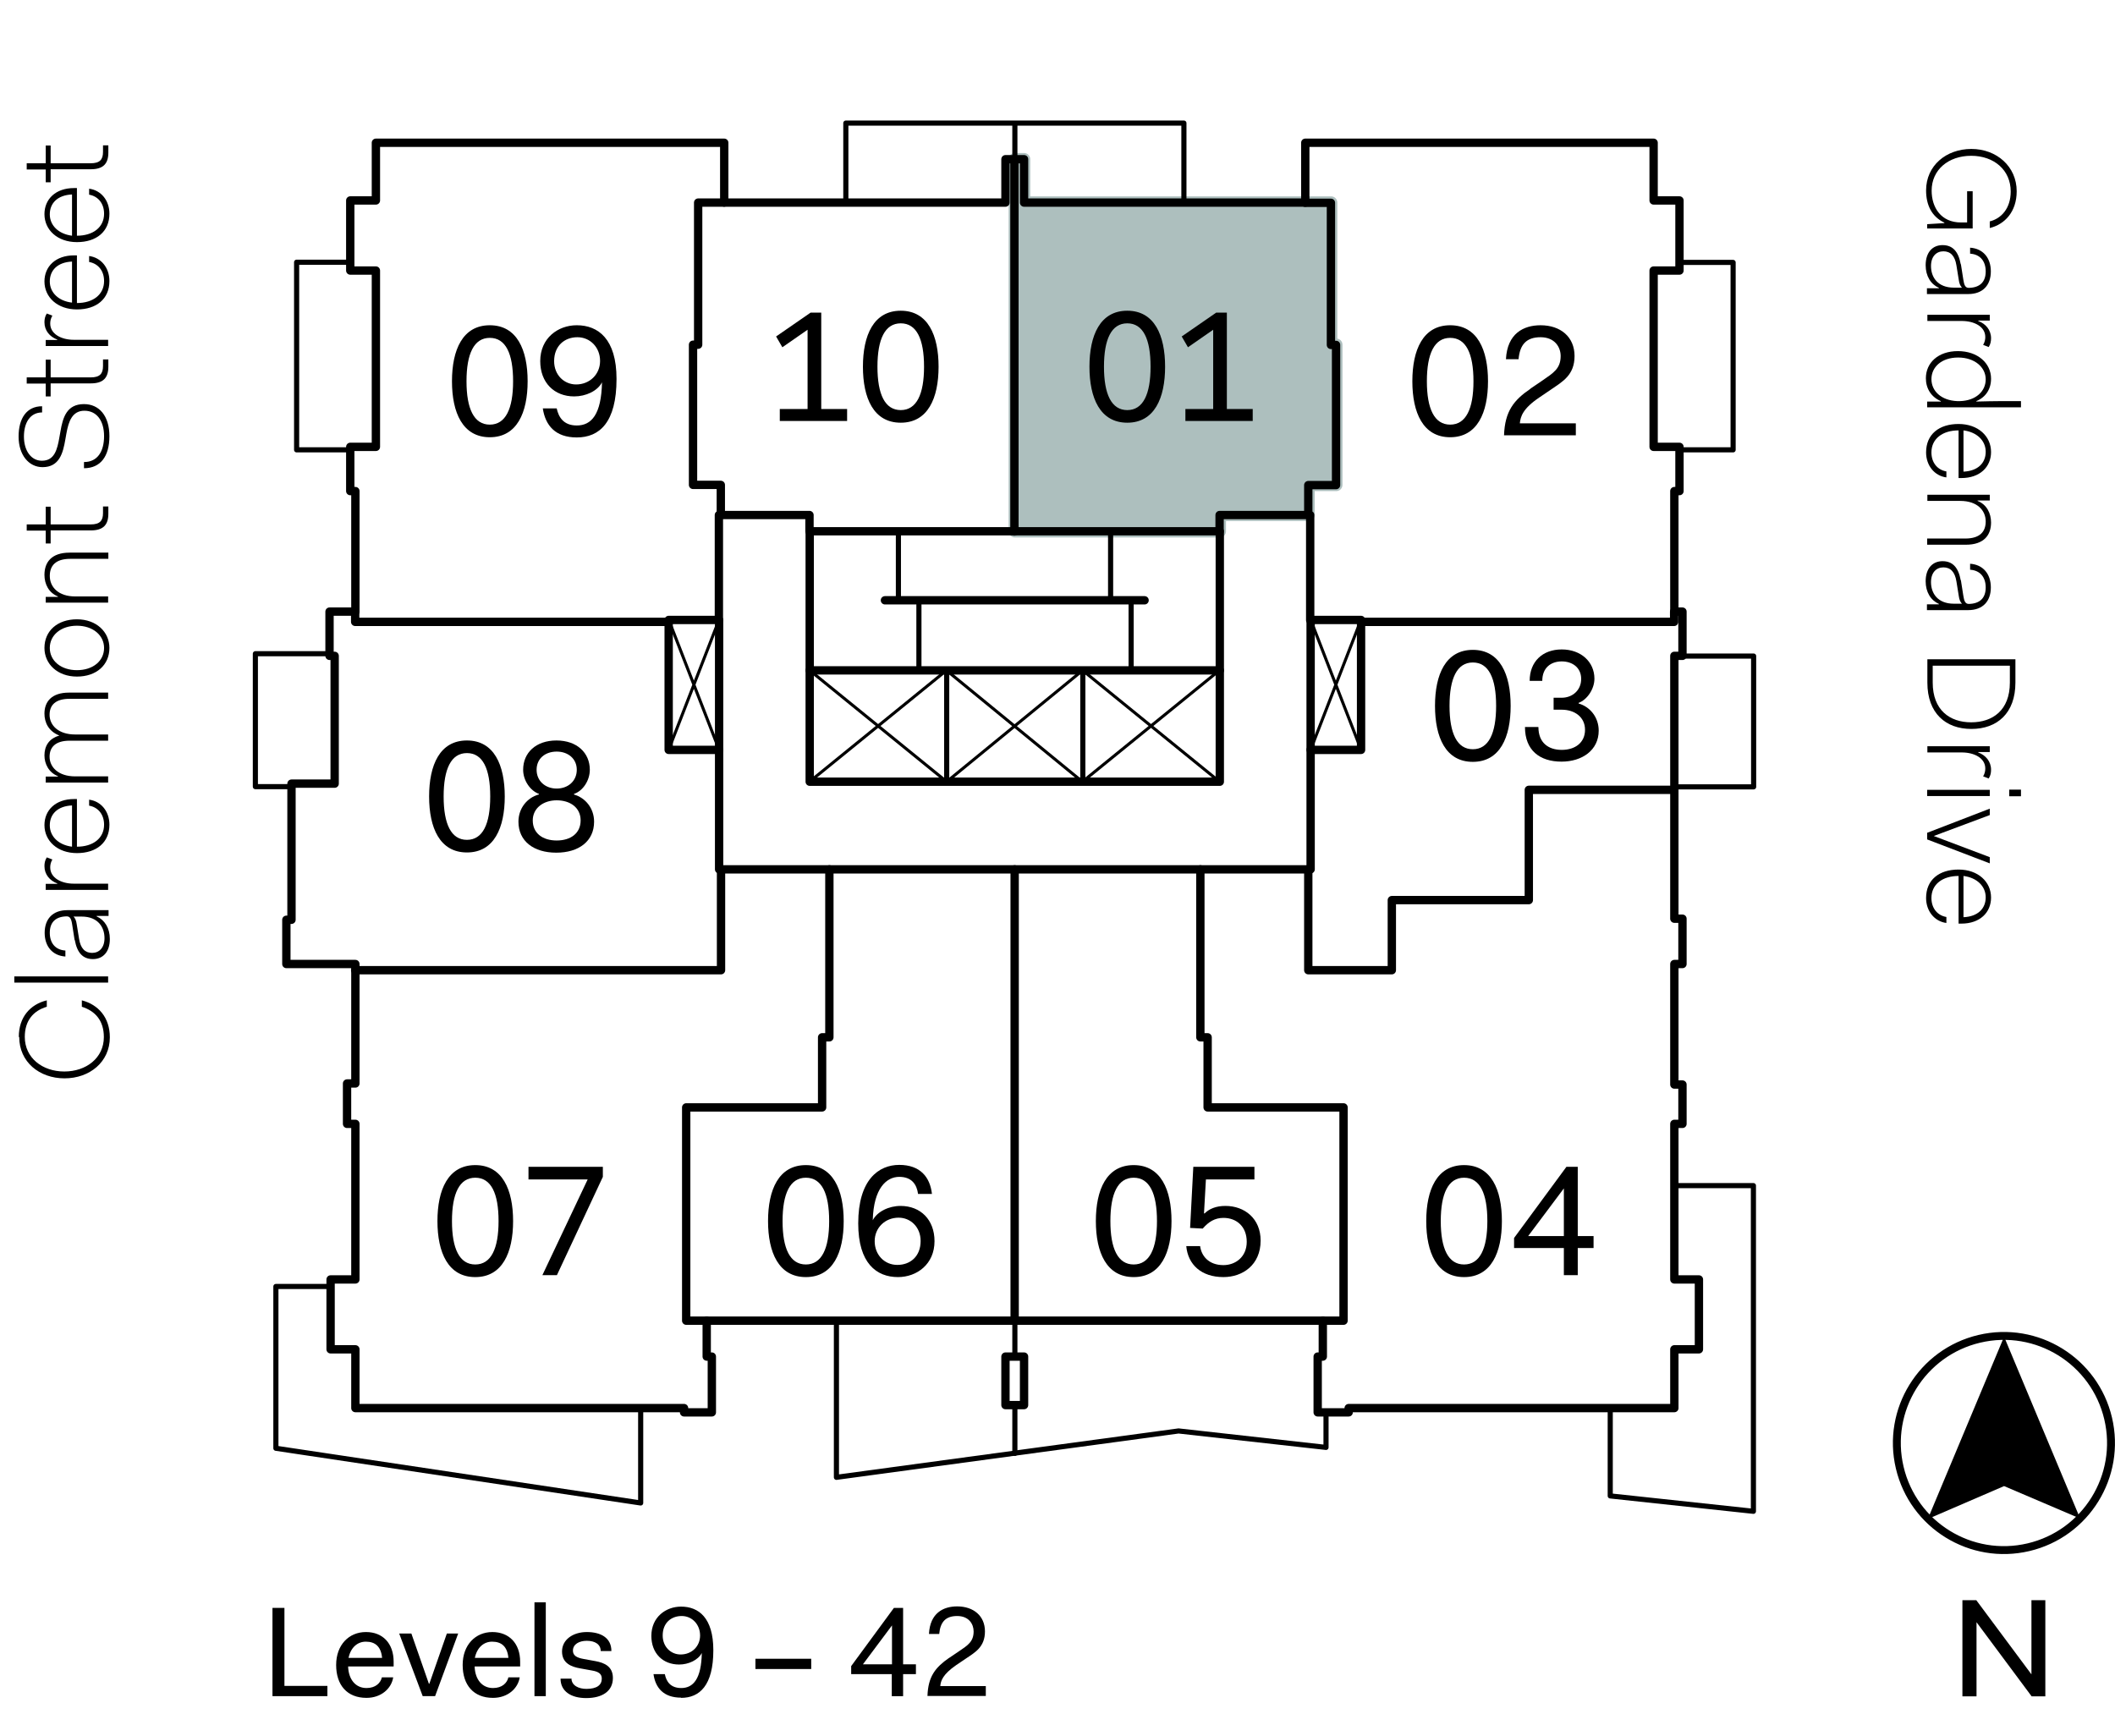 <?xml version="1.0" encoding="UTF-8"?> <svg xmlns="http://www.w3.org/2000/svg" xmlns:xlink="http://www.w3.org/1999/xlink" viewBox="0 0 98.97 81.25"><defs><style> .e, .f, .g, .h, .i, .j { fill: none; } .f { stroke-width: .14px; } .f, .g, .h, .j { stroke-linecap: round; stroke-linejoin: round; } .f, .h, .i, .j { stroke: #000; } .g { stroke: #adbfbe; stroke-width: .58px; } .g, .k { mix-blend-mode: darken; } .h { stroke-width: .24px; } .i { stroke-width: .37px; } .k { fill: #adbfbe; } .l { clip-path: url(#d); } .m { isolation: isolate; } .j { stroke-width: .39px; } </style><clipPath id="d"><rect class="e" x="9.38" width="74.88" height="72.72"></rect></clipPath></defs><g class="m"><g id="b" data-name="Layer 2"><g id="c" data-name="Layer 1"><g><path class="k" d="m47.49,24.86h9.6v-.77h-9.6v.77Zm0-.77h13.74v-1.4h-13.74v1.4Zm0-1.4h15.04v-6.56h-15.04v6.56Zm0-6.56h14.8v-6.65h-14.8v6.65Zm0-6.65h.43v-2.02h-.43v2.02Z"></path><polygon class="g" points="62.29 9.48 61.09 9.48 47.92 9.48 47.92 7.45 47.49 7.45 47.49 24.86 57.08 24.86 57.08 24.09 61.23 24.09 61.23 22.69 62.53 22.69 62.53 16.13 62.29 16.13 62.29 9.48"></polygon><polygon class="j" points="17.59 6.68 33.89 6.68 33.89 9.48 47.05 9.48 47.05 7.45 47.92 7.45 47.92 9.48 61.08 9.48 61.08 6.68 77.38 6.68 77.38 9.38 78.59 9.38 78.59 12.66 77.38 12.66 77.38 20.91 78.59 20.91 78.59 22.98 78.35 22.98 78.35 28.62 78.73 28.62 78.73 30.69 78.35 30.69 78.35 42.99 78.73 42.99 78.73 45.11 78.35 45.11 78.35 50.75 78.73 50.75 78.73 52.59 78.35 52.59 78.35 59.87 79.5 59.87 79.5 63.14 78.35 63.14 78.35 65.89 63.11 65.89 63.11 66.09 61.66 66.09 61.66 63.48 61.9 63.48 61.9 61.8 33.07 61.8 33.07 63.48 33.31 63.48 33.31 66.09 32.01 66.09 32.01 65.89 16.63 65.89 16.63 63.14 15.47 63.14 15.47 59.87 16.63 59.87 16.63 52.59 16.24 52.59 16.24 50.7 16.63 50.7 16.63 45.11 13.4 45.11 13.4 43.04 13.64 43.04 13.64 36.67 15.66 36.67 15.66 30.69 15.42 30.69 15.42 28.62 16.63 28.62 16.63 22.98 16.39 22.98 16.39 20.91 17.59 20.91 17.59 12.66 16.39 12.66 16.39 9.38 17.59 9.38 17.59 6.68"></polygon><rect class="j" x="37.89" y="31.37" width="19.19" height="5.21"></rect><path class="j" d="m41.41,28.09h12.15m-15.67,3.28v-6.51h19.19v6.51"></path><path class="h" d="m50.67,36.58v-5.21m-6.37,5.21v-5.21m7.67-6.51v3.23m.96,0v3.28m-9.93-3.28v3.28m-.96-3.28v-3.23"></path><path class="f" d="m37.89,31.37l6.41,5.21,6.36-5.21,6.41,5.21m-19.19,0l6.41-5.21,6.36,5.21,6.41-5.21"></path><rect class="j" x="31.29" y="29.01" width="2.36" height="6.08"></rect><polyline class="j" points="61.33 35.08 61.33 40.68 33.65 40.68 33.65 35.08"></polyline><rect class="j" x="61.33" y="29.01" width="2.36" height="6.08"></rect><path class="j" d="m33.74,40.68v4.72h-17.12m30.86,16.4v-21.12m13.74,0v4.72h3.91v-3.28h6.41v-5.16h6.8m0-8.34v.48h-14.66m-47.06-.48v.48h14.66m2.6-19.62h-1.21v6.65h-.24v6.56h1.3v1.4m13.74-16.63v17.41m13.6-15.38h1.21v6.65h.24v6.56h-1.3v1.4m-23.34.77v-.77h-4.24v4.92m23.43-4.15v-.77h4.24v4.92"></path><path class="h" d="m62.05,66.09v1.64l-6.9-.77-16.01,2.17v-7.33m39.2-6.32h3.71v15.24l-6.7-.72v-4.1m3.38-35.2h3.33v6.12h-3.71m.24-24.54h2.51v8.77h-2.51m-31.1-13.6v-1.69m-7.91,3.71v-3.71h15.82v3.71"></path><rect class="j" x="47.05" y="63.48" width=".87" height="2.27"></rect><path class="h" d="m16.39,21.05h-2.51v-8.78h2.51m-2.75,24.54h-1.69v-6.22h3.47m14.56,35.3v4.44l-17.07-2.56v-7.57h2.56m32.02,5.54v2.27m0-6.22v1.69"></path><path class="j" d="m33.07,61.8h-.96v-9.98h6.36v-3.28h.34v-7.86m23.1,21.12h.96v-9.98h-6.36v-3.28h-.34v-7.86"></path><path class="f" d="m63.69,35.08l-2.36-6.08m0,6.08l2.36-6.08m-30.04,6.08l-2.36-6.08m0,6.08l2.36-6.08"></path><g><path d="m21.15,17.84c0-1.47.5-2.62,1.77-2.62s1.77,1.15,1.77,2.62-.5,2.62-1.77,2.62-1.77-1.15-1.77-2.62Zm2.86,0c0-1.3-.35-2.03-1.09-2.03s-1.09.74-1.09,2.03.35,2.03,1.09,2.03,1.09-.74,1.09-2.03Z"></path><path d="m26.99,20.47c-1,0-1.47-.56-1.59-1.36h.65c.09.41.32.8.94.8.69,0,1.15-.52,1.18-2.02-.21.41-.76.66-1.3.66-.94,0-1.59-.65-1.59-1.65,0-1.08.83-1.68,1.71-1.68,1,0,1.86.64,1.86,2.51,0,2.04-.8,2.74-1.86,2.74Zm1.09-3.58c0-.63-.46-1.11-1.06-1.11s-1.09.4-1.09,1.12c0,.65.47,1.09,1.03,1.09.63,0,1.12-.47,1.12-1.1Z"></path></g><g><path d="m36.31,15.75l1.62-1.12h.5v4.51h1.21v.56h-3.15v-.56h1.3v-3.71l-1.18.82-.29-.5Z"></path><path d="m40.38,17.16c0-1.47.5-2.62,1.77-2.62s1.77,1.15,1.77,2.62-.5,2.62-1.77,2.62-1.77-1.15-1.77-2.62Zm2.86,0c0-1.3-.35-2.03-1.09-2.03s-1.09.74-1.09,2.03.35,2.03,1.09,2.03,1.09-.74,1.09-2.03Z"></path><path d="m50.98,17.16c0-1.47.5-2.62,1.77-2.62s1.77,1.15,1.77,2.62-.5,2.62-1.77,2.62-1.77-1.15-1.77-2.62Zm2.86,0c0-1.3-.35-2.03-1.09-2.03s-1.09.74-1.09,2.03.35,2.03,1.09,2.03,1.09-.74,1.09-2.03Z"></path><path d="m55.29,15.75l1.62-1.12h.5v4.51h1.21v.56h-3.15v-.56h1.3v-3.71l-1.18.82-.29-.5Z"></path></g><g><path d="m20.08,37.27c0-1.47.5-2.62,1.77-2.62s1.77,1.15,1.77,2.62-.5,2.62-1.77,2.62-1.77-1.15-1.77-2.62Zm2.86,0c0-1.3-.35-2.03-1.09-2.03s-1.09.74-1.09,2.03.35,2.03,1.09,2.03,1.09-.74,1.09-2.03Z"></path><path d="m25.22,37.18v-.03c-.41-.15-.74-.63-.74-1.13,0-.8.6-1.37,1.56-1.37s1.56.58,1.56,1.37c0,.5-.32.99-.74,1.13v.03c.53.15.94.64.94,1.27,0,.91-.71,1.45-1.77,1.45s-1.77-.54-1.77-1.45c0-.63.41-1.12.94-1.27Zm.83,2.15c.66,0,1.12-.34,1.12-.94s-.49-.94-1.12-.94-1.12.37-1.12.94c0,.6.46.94,1.12.94Zm.94-3.31c0-.52-.41-.85-.94-.85s-.94.32-.94.85.41.88.94.88.94-.35.94-.88Z"></path></g><g><path d="m66.09,17.84c0-1.47.5-2.62,1.77-2.62s1.77,1.15,1.77,2.62-.5,2.62-1.77,2.62-1.77-1.15-1.77-2.62Zm2.86,0c0-1.3-.35-2.03-1.09-2.03s-1.09.74-1.09,2.03.35,2.03,1.09,2.03,1.09-.74,1.09-2.03Z"></path><path d="m71.61,18.19l.56-.38c.52-.36.86-.56.86-1.15,0-.41-.27-.88-.94-.88s-.97.35-1.03,1.03h-.59c.06-1.21.83-1.59,1.62-1.59.93,0,1.59.54,1.59,1.44s-.57,1.2-1.09,1.56l-.56.38c-.77.52-.88.89-.91,1.21h2.62v.56h-3.36c.04-1.13.46-1.65,1.24-2.18Z"></path></g><g><path d="m67.15,33.03c0-1.47.5-2.62,1.77-2.62s1.77,1.15,1.77,2.62-.5,2.62-1.77,2.62-1.77-1.15-1.77-2.62Zm2.86,0c0-1.3-.35-2.03-1.09-2.03s-1.09.74-1.09,2.03.35,2.03,1.09,2.03,1.09-.74,1.09-2.03Z"></path><path d="m71.99,34.03c0,.72.46,1.06,1.09,1.06s1.09-.34,1.09-.94-.49-.94-1.09-.94h-.38v-.56h.38c.5,0,.91-.35.91-.88s-.41-.82-.91-.82-.91.29-.91.91h-.59c0-.9.6-1.47,1.5-1.47s1.53.58,1.53,1.37c0,.49-.35.99-.74,1.13v.03c.53.15.94.64.94,1.27,0,.91-.77,1.45-1.74,1.45-1.02,0-1.71-.53-1.71-1.62h.62Z"></path></g><g class="l"><g><path d="m26.34,76.45h.68v4.48h2.48v.59h-3.15v-5.07Z"></path><path d="m30.37,76.45h3.42v.59h-2.74v1.61h2.18v.59h-2.18v1.7h2.8v.59h-3.48v-5.07Z"></path><path d="m34.31,76.45h.71l1.52,4.36h.03l1.52-4.36h.68l-1.86,5.07h-.75l-1.84-5.07Z"></path><path d="m39.49,76.45h3.42v.59h-2.74v1.61h2.18v.59h-2.18v1.7h2.8v.59h-3.48v-5.07Z"></path><path d="m44.01,76.45h.68v4.48h2.48v.59h-3.15v-5.07Z"></path><path d="m48.48,80.07c0,.55.47.97,1.27.97s1.3-.35,1.3-.94c0-.54-.53-.71-1.15-.83l-.32-.06c-.83-.15-1.7-.37-1.7-1.38,0-.86.74-1.47,1.87-1.47s1.86.54,1.86,1.44h-.68c0-.56-.5-.88-1.18-.88s-1.18.29-1.18.85.58.71,1.24.83l.32.06c.8.15,1.62.39,1.62,1.42,0,.91-.74,1.53-2,1.53s-1.95-.62-1.95-1.53h.68Z"></path><path d="m55.8,81.6c-1,0-1.47-.56-1.59-1.36h.65c.09.41.32.8.94.8.68,0,1.15-.52,1.18-2.02-.21.41-.76.66-1.3.66-.94,0-1.59-.65-1.59-1.65,0-1.08.83-1.68,1.71-1.68,1,0,1.86.64,1.86,2.51,0,2.04-.8,2.74-1.86,2.74Zm1.09-3.58c0-.63-.46-1.11-1.06-1.11s-1.09.4-1.09,1.12c0,.65.47,1.09,1.03,1.09.63,0,1.12-.47,1.12-1.1Z"></path><path d="m58.46,79.36h2.03v.59h-2.03v-.59Z"></path><path d="m61.19,79.78l2.45-3.33h.53v3.24h.74v.56h-.74v1.27h-.65v-1.27h-2.33v-.47Zm2.33-.09v-2.23l-1.67,2.23h1.67Z"></path><path d="m66.8,79.33l.56-.38c.52-.36.86-.56.86-1.15,0-.41-.27-.88-.94-.88s-.97.35-1.03,1.03h-.59c.06-1.21.83-1.59,1.62-1.59.93,0,1.59.54,1.59,1.44s-.57,1.2-1.09,1.56l-.56.38c-.77.52-.88.89-.91,1.21h2.62v.56h-3.36c.04-1.13.46-1.65,1.24-2.18Z"></path></g><polygon points="85.63 76.21 86.26 75.59 86.83 75.06 87.32 74.53 88.23 73.61 87.56 73.66 86.88 73.85 86.26 74.14 85.68 74.53 85.2 75.06 84.76 75.59 84.47 76.21 84.33 76.89 84.23 77.61 84.95 76.89 85.63 76.21"></polygon><path d="m90.16,81.08l.58-.39.53-.48.39-.58.29-.63.14-.58h-3.28v3.09l.67-.14.68-.29Zm.39-3.47l-1.74-1.69v2.51h2.56l-.82-.82Zm1.59.67l.1-.67-.72.67-.14.14h.72l.05-.14Zm-.14-2.02l-.29-.63-.43-.58-.48-.48-.58-.43-.63-.29-.67-.19-.68-.05.53.53.39.43.53.48.53.58,1.3,1.3.72.68-.1-.68-.14-.67Zm-4.39,4.82v-.87l.05-.58v-1.21h-3.33l.14.53.34.67.39.58.53.48.58.39.63.29.68.14v-.43Zm-2.65-2.8l-.72-.67.1.67v.14h.77l-.14-.14Zm2.7,0v-2.36l-1.74,1.69-.82.82h2.56v-.14Z"></path></g><g><path d="m20.47,57.14c0-1.47.5-2.62,1.77-2.62s1.77,1.15,1.77,2.62-.5,2.62-1.77,2.62-1.77-1.15-1.77-2.62Zm2.86,0c0-1.3-.35-2.03-1.09-2.03s-1.09.74-1.09,2.03.35,2.03,1.09,2.03,1.09-.74,1.09-2.03Z"></path><path d="m27.5,55.19h-2.77v-.59h3.48v.47l-2.15,4.6h-.68l2.12-4.48Z"></path><path d="m35.94,57.14c0-1.47.5-2.62,1.77-2.62s1.77,1.15,1.77,2.62-.5,2.62-1.77,2.62-1.77-1.15-1.77-2.62Zm2.86,0c0-1.3-.35-2.03-1.09-2.03s-1.09.74-1.09,2.03.35,2.03,1.09,2.03,1.09-.74,1.09-2.03Z"></path><path d="m42.08,54.51c.97,0,1.44.56,1.53,1.36h-.65c-.06-.44-.29-.8-.88-.8s-1.2.52-1.24,2.03c.21-.41.76-.67,1.3-.67.94,0,1.59.65,1.59,1.65,0,1.08-.83,1.68-1.71,1.68-1,0-1.86-.64-1.86-2.51,0-2.04.95-2.74,1.92-2.74Zm-1.15,3.57c0,.63.45,1.11,1.06,1.11s1.09-.4,1.09-1.12c0-.65-.47-1.09-1.03-1.09-.63,0-1.12.47-1.12,1.1Z"></path><path d="m66.74,57.14c0-1.47.5-2.62,1.77-2.62s1.77,1.15,1.77,2.62-.5,2.62-1.77,2.62-1.77-1.15-1.77-2.62Zm2.86,0c0-1.3-.35-2.03-1.09-2.03s-1.09.74-1.09,2.03.35,2.03,1.09,2.03,1.09-.74,1.09-2.03Z"></path><path d="m70.85,57.93l2.45-3.33h.53v3.24h.74v.56h-.74v1.27h-.65v-1.27h-2.33v-.47Zm2.33-.09v-2.23l-1.67,2.23h1.67Z"></path></g><g><path d="m51.28,57.14c0-1.47.5-2.62,1.77-2.62s1.77,1.15,1.77,2.62-.5,2.62-1.77,2.62-1.77-1.15-1.77-2.62Zm2.86,0c0-1.3-.35-2.03-1.09-2.03s-1.09.74-1.09,2.03.35,2.03,1.09,2.03,1.09-.74,1.09-2.03Z"></path><path d="m56.16,58.32c.06.44.39.88,1.09.88.56,0,1.09-.38,1.09-1.09s-.47-1.12-1.09-1.12c-.4,0-.69.18-.97.5l-.59-.03.15-2.86h2.86v.59h-2.27l-.09,1.59h.03c.21-.21.53-.35.97-.35.91,0,1.65.6,1.65,1.62,0,1.15-.85,1.71-1.74,1.71-1.03,0-1.66-.58-1.74-1.45h.65Z"></path></g><g><path d="m12.76,75.24h.55v3.65h2.01v.48h-2.57v-4.13Z"></path><path d="m17.13,76.37c.77,0,1.29.52,1.29,1.39v.22h-2.13c.02.61.35,1.01.86,1.01.43,0,.66-.24.72-.5h.53c-.08.52-.56.96-1.25.96-.91,0-1.42-.6-1.42-1.54s.6-1.54,1.39-1.54Zm-.81,1.21h1.56c-.05-.53-.32-.76-.76-.76-.4,0-.71.28-.81.76Z"></path><path d="m18.67,76.44h.58l.82,2.35h.02l.82-2.35h.53l-1.08,2.93h-.58l-1.1-2.93Z"></path><path d="m23.04,76.37c.77,0,1.3.52,1.3,1.39v.22h-2.13c.02.61.35,1.01.86,1.01.43,0,.66-.24.72-.5h.53c-.08.52-.56.96-1.25.96-.91,0-1.42-.6-1.42-1.54s.6-1.54,1.39-1.54Zm-.81,1.21h1.56c-.05-.53-.32-.76-.76-.76-.4,0-.71.28-.81.76Z"></path><path d="m25.01,74.98h.53v4.39h-.53v-4.39Z"></path><path d="m26.74,78.53c0,.35.35.5.7.5.49,0,.72-.18.72-.48,0-.23-.16-.33-.46-.38l-.55-.1c-.4-.07-.85-.23-.85-.79s.52-.91,1.16-.91,1.15.26,1.15.89h-.5c0-.31-.26-.48-.65-.48-.36,0-.65.16-.65.46,0,.22.16.33.5.39l.55.1c.44.08.82.26.82.79,0,.62-.5.94-1.25.94-.7,0-1.2-.31-1.2-.91h.5Z"></path><path d="m31.87,79.44c-.82,0-1.2-.46-1.29-1.1h.53c.07.34.26.65.77.65.56,0,.94-.43.96-1.64-.17.33-.62.54-1.06.54-.77,0-1.3-.53-1.3-1.34,0-.88.68-1.37,1.39-1.37.82,0,1.51.52,1.51,2.04,0,1.66-.65,2.23-1.51,2.23Zm.89-2.91c0-.51-.37-.91-.86-.91s-.89.32-.89.91c0,.53.38.89.84.89.52,0,.91-.38.91-.89Z"></path><path d="m35.35,77.62h2.61v.48h-2.61v-.48Z"></path><path d="m39.84,77.95l1.99-2.71h.43v2.64h.6v.46h-.6v1.03h-.53v-1.03h-1.9v-.38Zm1.9-.07v-1.82l-1.36,1.82h1.36Z"></path><path d="m44.4,77.59l.46-.31c.43-.29.7-.46.7-.94,0-.34-.22-.72-.77-.72s-.79.29-.84.84h-.48c.05-.98.67-1.29,1.32-1.29.76,0,1.3.44,1.3,1.17s-.46.98-.89,1.27l-.46.31c-.62.43-.72.73-.74.98h2.13v.46h-2.73c.03-.92.38-1.34,1.01-1.78Z"></path></g><g><path d="m.88,48.52c0-.92.53-1.52,1.31-1.71v.3c-.64.19-1.03.66-1.03,1.41,0,.98.82,1.62,1.85,1.62s1.85-.64,1.85-1.61c0-.77-.4-1.22-1.03-1.42v-.3c.77.2,1.31.8,1.31,1.73,0,1.15-.94,1.92-2.12,1.92s-2.12-.77-2.12-1.93Z"></path><path d="m.67,45.98v-.29h4.39v.29H.67Z"></path><path d="m3.49,43.98l-.11-.7c-.04-.28-.1-.4-.26-.4-.53.01-.79.29-.79.77s.26.8.73.83v.28c-.6-.04-.97-.47-.97-1.11s.37-1.06,1.06-1.06h1.93v.27h-.56v.02c.38.17.62.55.62,1.06,0,.6-.32.94-.79.94s-.74-.29-.85-.89Zm-.06-1.1c.08.07.14.2.16.37l.11.68c.07.45.28.66.61.66s.58-.24.58-.69c0-.52-.31-1.01-1.07-1.01h-.39Z"></path><path d="m2.14,41.63v-.27h.54v-.02c-.35-.13-.6-.42-.6-.81,0-.13.02-.27.11-.41l.26.1c-.08.14-.1.26-.1.37,0,.49.52.76,1.1.76h1.61v.29h-2.93Z"></path><path d="m2.08,38.61c0-.7.52-1.22,1.39-1.22h.13v2.23h0c.75,0,1.27-.39,1.27-1.03,0-.49-.29-.82-.7-.89v-.28c.55.07.95.54.95,1.17,0,.84-.61,1.33-1.52,1.33s-1.52-.57-1.52-1.31Zm1.29,1v-1.92c-.68.03-1.04.41-1.04.93s.41.92,1.04,1Z"></path><path d="m2.14,36.61v-.27h.57v-.02c-.43-.17-.63-.58-.63-.97,0-.43.2-.79.7-.93-.51-.2-.7-.61-.7-1.03,0-.54.32-.98,1.15-.98h1.83v.29h-1.8c-.67,0-.94.3-.94.75,0,.48.4.92,1.2.92h1.54v.29h-1.8c-.67,0-.94.31-.94.75,0,.48.4.92,1.2.92h1.54v.29h-2.93Z"></path><path d="m2.08,30.32c0-.8.61-1.34,1.52-1.34s1.52.59,1.52,1.34c0,.8-.61,1.34-1.52,1.34s-1.52-.59-1.52-1.34Zm2.79,0c0-.59-.52-1.04-1.27-1.04s-1.27.44-1.27,1.04.52,1.04,1.27,1.04,1.27-.43,1.27-1.04Z"></path><path d="m2.14,28.2v-.27h.57v-.02c-.43-.17-.63-.58-.63-1.01,0-.58.32-1.04,1.18-1.04h1.81v.29h-1.78c-.7,0-.96.33-.96.8,0,.52.4.96,1.19.96h1.54v.29h-2.93Z"></path><path d="m2.37,24.83v.6h-.23v-.6h-.89v-.29h.89v-.83h.23v.83h1.87c.43,0,.58-.17.58-.53v-.31h.25v.34c0,.52-.24.78-.82.78h-1.88Z"></path><path d="m3.94,21.62c.61,0,.93-.48.93-1.21s-.35-1.19-.92-1.19-.74.5-.84,1.05l-.05.28c-.11.65-.28,1.31-1.07,1.31-.64,0-1.12-.57-1.12-1.43s.38-1.42,1.1-1.42v.29c-.56,0-.85.48-.85,1.13s.33,1.13.84,1.13c.59,0,.72-.52.82-1.1l.05-.28c.11-.64.29-1.27,1.1-1.27.71,0,1.19.55,1.19,1.5s-.42,1.5-1.19,1.5v-.29Z"></path><path d="m2.37,17.95v.6h-.23v-.6h-.89v-.29h.89v-.83h.23v.83h1.87c.43,0,.58-.17.58-.53v-.31h.25v.34c0,.52-.24.78-.82.78h-1.88Z"></path><path d="m2.14,16.18v-.27h.54v-.02c-.35-.13-.6-.42-.6-.81,0-.13.02-.27.11-.41l.26.1c-.08.14-.1.26-.1.37,0,.49.52.76,1.1.76h1.61v.29h-2.93Z"></path><path d="m2.08,13.17c0-.7.52-1.22,1.39-1.22h.13v2.23h0c.75,0,1.27-.39,1.27-1.03,0-.49-.29-.82-.7-.89v-.28c.55.07.95.54.95,1.17,0,.84-.61,1.33-1.52,1.33s-1.52-.57-1.52-1.31Zm1.29.99v-1.92c-.68.03-1.04.41-1.04.93s.41.92,1.04.99Z"></path><path d="m2.08,10.02c0-.7.52-1.22,1.39-1.22h.13v2.23h0c.75,0,1.27-.39,1.27-1.03,0-.49-.29-.82-.7-.89v-.28c.55.07.95.54.95,1.17,0,.84-.61,1.33-1.52,1.33s-1.52-.57-1.52-1.31Zm1.29,1v-1.92c-.68.03-1.04.41-1.04.93s.41.92,1.04,1Z"></path><path d="m2.37,7.93v.6h-.23v-.6h-.89v-.29h.89v-.83h.23v.83h1.87c.43,0,.58-.17.58-.53v-.31h.25v.34c0,.52-.24.78-.82.78h-1.88Z"></path></g><g><path d="m90.99,10.42c-.6-.28-.86-.83-.86-1.51,0-1.16.94-1.94,2.12-1.94s2.12.82,2.12,1.98c0,.96-.56,1.55-1.26,1.72v-.31c.53-.13.98-.6.98-1.4,0-1-.78-1.67-1.85-1.67s-1.85.66-1.85,1.63c0,.79.44,1.49,1.37,1.49h.29v-1.46h.26v1.74h-2.13v-.2l.8-.05Z"></path><path d="m91.76,12.37l.11.7c.04.28.1.4.26.4.53-.01.79-.29.79-.77s-.26-.8-.73-.83v-.28c.6.04.97.47.97,1.11s-.37,1.06-1.06,1.06h-1.93v-.27h.56v-.02c-.38-.17-.62-.55-.62-1.06,0-.6.32-.94.79-.94s.74.29.85.89Zm.06,1.1c-.08-.07-.14-.2-.16-.37l-.11-.68c-.07-.45-.28-.66-.61-.66s-.58.24-.58.69c0,.52.31,1.01,1.07,1.01h.39Z"></path><path d="m93.11,14.73v.27h-.54v.02c.35.13.6.42.6.81,0,.12-.02.27-.11.41l-.26-.1c.08-.14.1-.26.1-.37,0-.49-.52-.75-1.1-.75h-1.61v-.29h2.93Z"></path><path d="m93.17,17.72c0,.49-.25.87-.69,1.05v.02c.19-.01,1.03-.02,1.13-.02h.96v.29h-4.39v-.27h.64v-.02c-.45-.19-.7-.59-.7-1.07,0-.72.57-1.27,1.5-1.27s1.55.57,1.55,1.29Zm-2.79.02c0,.56.46,1,1.21,1.03h.12c.75-.02,1.21-.46,1.21-1.02s-.51-1.02-1.29-1.02-1.25.45-1.25,1.01Z"></path><path d="m93.17,21.15c0,.7-.52,1.22-1.39,1.22h-.13v-2.23h0c-.75,0-1.27.39-1.27,1.03,0,.49.29.82.7.89v.28c-.55-.07-.95-.55-.95-1.17,0-.85.61-1.33,1.52-1.33s1.52.57,1.52,1.31Zm-1.29-1v1.92c.68-.03,1.04-.41,1.04-.93s-.41-.92-1.04-1Z"></path><path d="m93.11,23.15v.27h-.57v.02c.43.17.63.58.63,1.01,0,.58-.32,1.04-1.18,1.04h-1.81v-.29h1.78c.7,0,.96-.33.96-.8,0-.52-.4-.96-1.19-.96h-1.54v-.29h2.93Z"></path><path d="m91.76,27.16l.11.7c.04.28.1.4.26.4.53-.01.79-.29.79-.77s-.26-.8-.73-.83v-.28c.6.04.97.47.97,1.11s-.37,1.06-1.06,1.06h-1.93v-.27h.56v-.02c-.38-.17-.62-.55-.62-1.06,0-.6.32-.94.79-.94s.74.29.85.89Zm.06,1.1c-.08-.07-.14-.2-.16-.37l-.11-.68c-.07-.45-.28-.66-.61-.66s-.58.24-.58.69c0,.52.31,1.01,1.07,1.01h.39Z"></path><path d="m94.31,30.85v1.09c0,1.44-.86,2.17-2.06,2.17s-2.06-.73-2.06-2.17v-1.09h4.13Zm-.26.3h-3.61v.79c0,1.29.8,1.86,1.8,1.86s1.81-.56,1.81-1.86v-.79Z"></path><path d="m93.11,34.92v.27h-.54v.02c.35.13.6.42.6.81,0,.13-.02.27-.11.41l-.26-.1c.08-.14.1-.26.1-.37,0-.49-.52-.75-1.1-.75h-1.61v-.29h2.93Z"></path><path d="m93.11,36.96v.29h-2.93v-.29h2.93Zm1.46-.01v.31h-.55v-.31h.55Z"></path><path d="m93.11,37.83v.31l-2.62.98h0s2.62.99,2.62.99v.29l-2.93-1.12v-.31l2.93-1.13Z"></path><path d="m93.17,42c0,.7-.52,1.22-1.39,1.22h-.13v-2.23h0c-.75,0-1.27.39-1.27,1.03,0,.49.29.82.7.89v.28c-.55-.07-.95-.55-.95-1.17,0-.85.61-1.33,1.52-1.33s1.52.57,1.52,1.31Zm-1.29-1v1.92c.68-.03,1.04-.41,1.04-.93s-.41-.92-1.04-1Z"></path></g><polygon points="95.71 74.88 95.06 74.88 95.06 78.35 92.48 74.88 91.83 74.88 91.83 79.38 92.49 79.38 92.49 75.91 95.07 79.38 95.71 79.38 95.71 74.88"></polygon><polygon points="90.21 71.08 93.78 69.54 97.34 71.06 93.78 62.55 90.21 71.08"></polygon><circle class="i" cx="93.77" cy="67.52" r="5.01" transform="translate(-13 23.35) rotate(-13.28)"></circle></g></g></g></g></svg> 